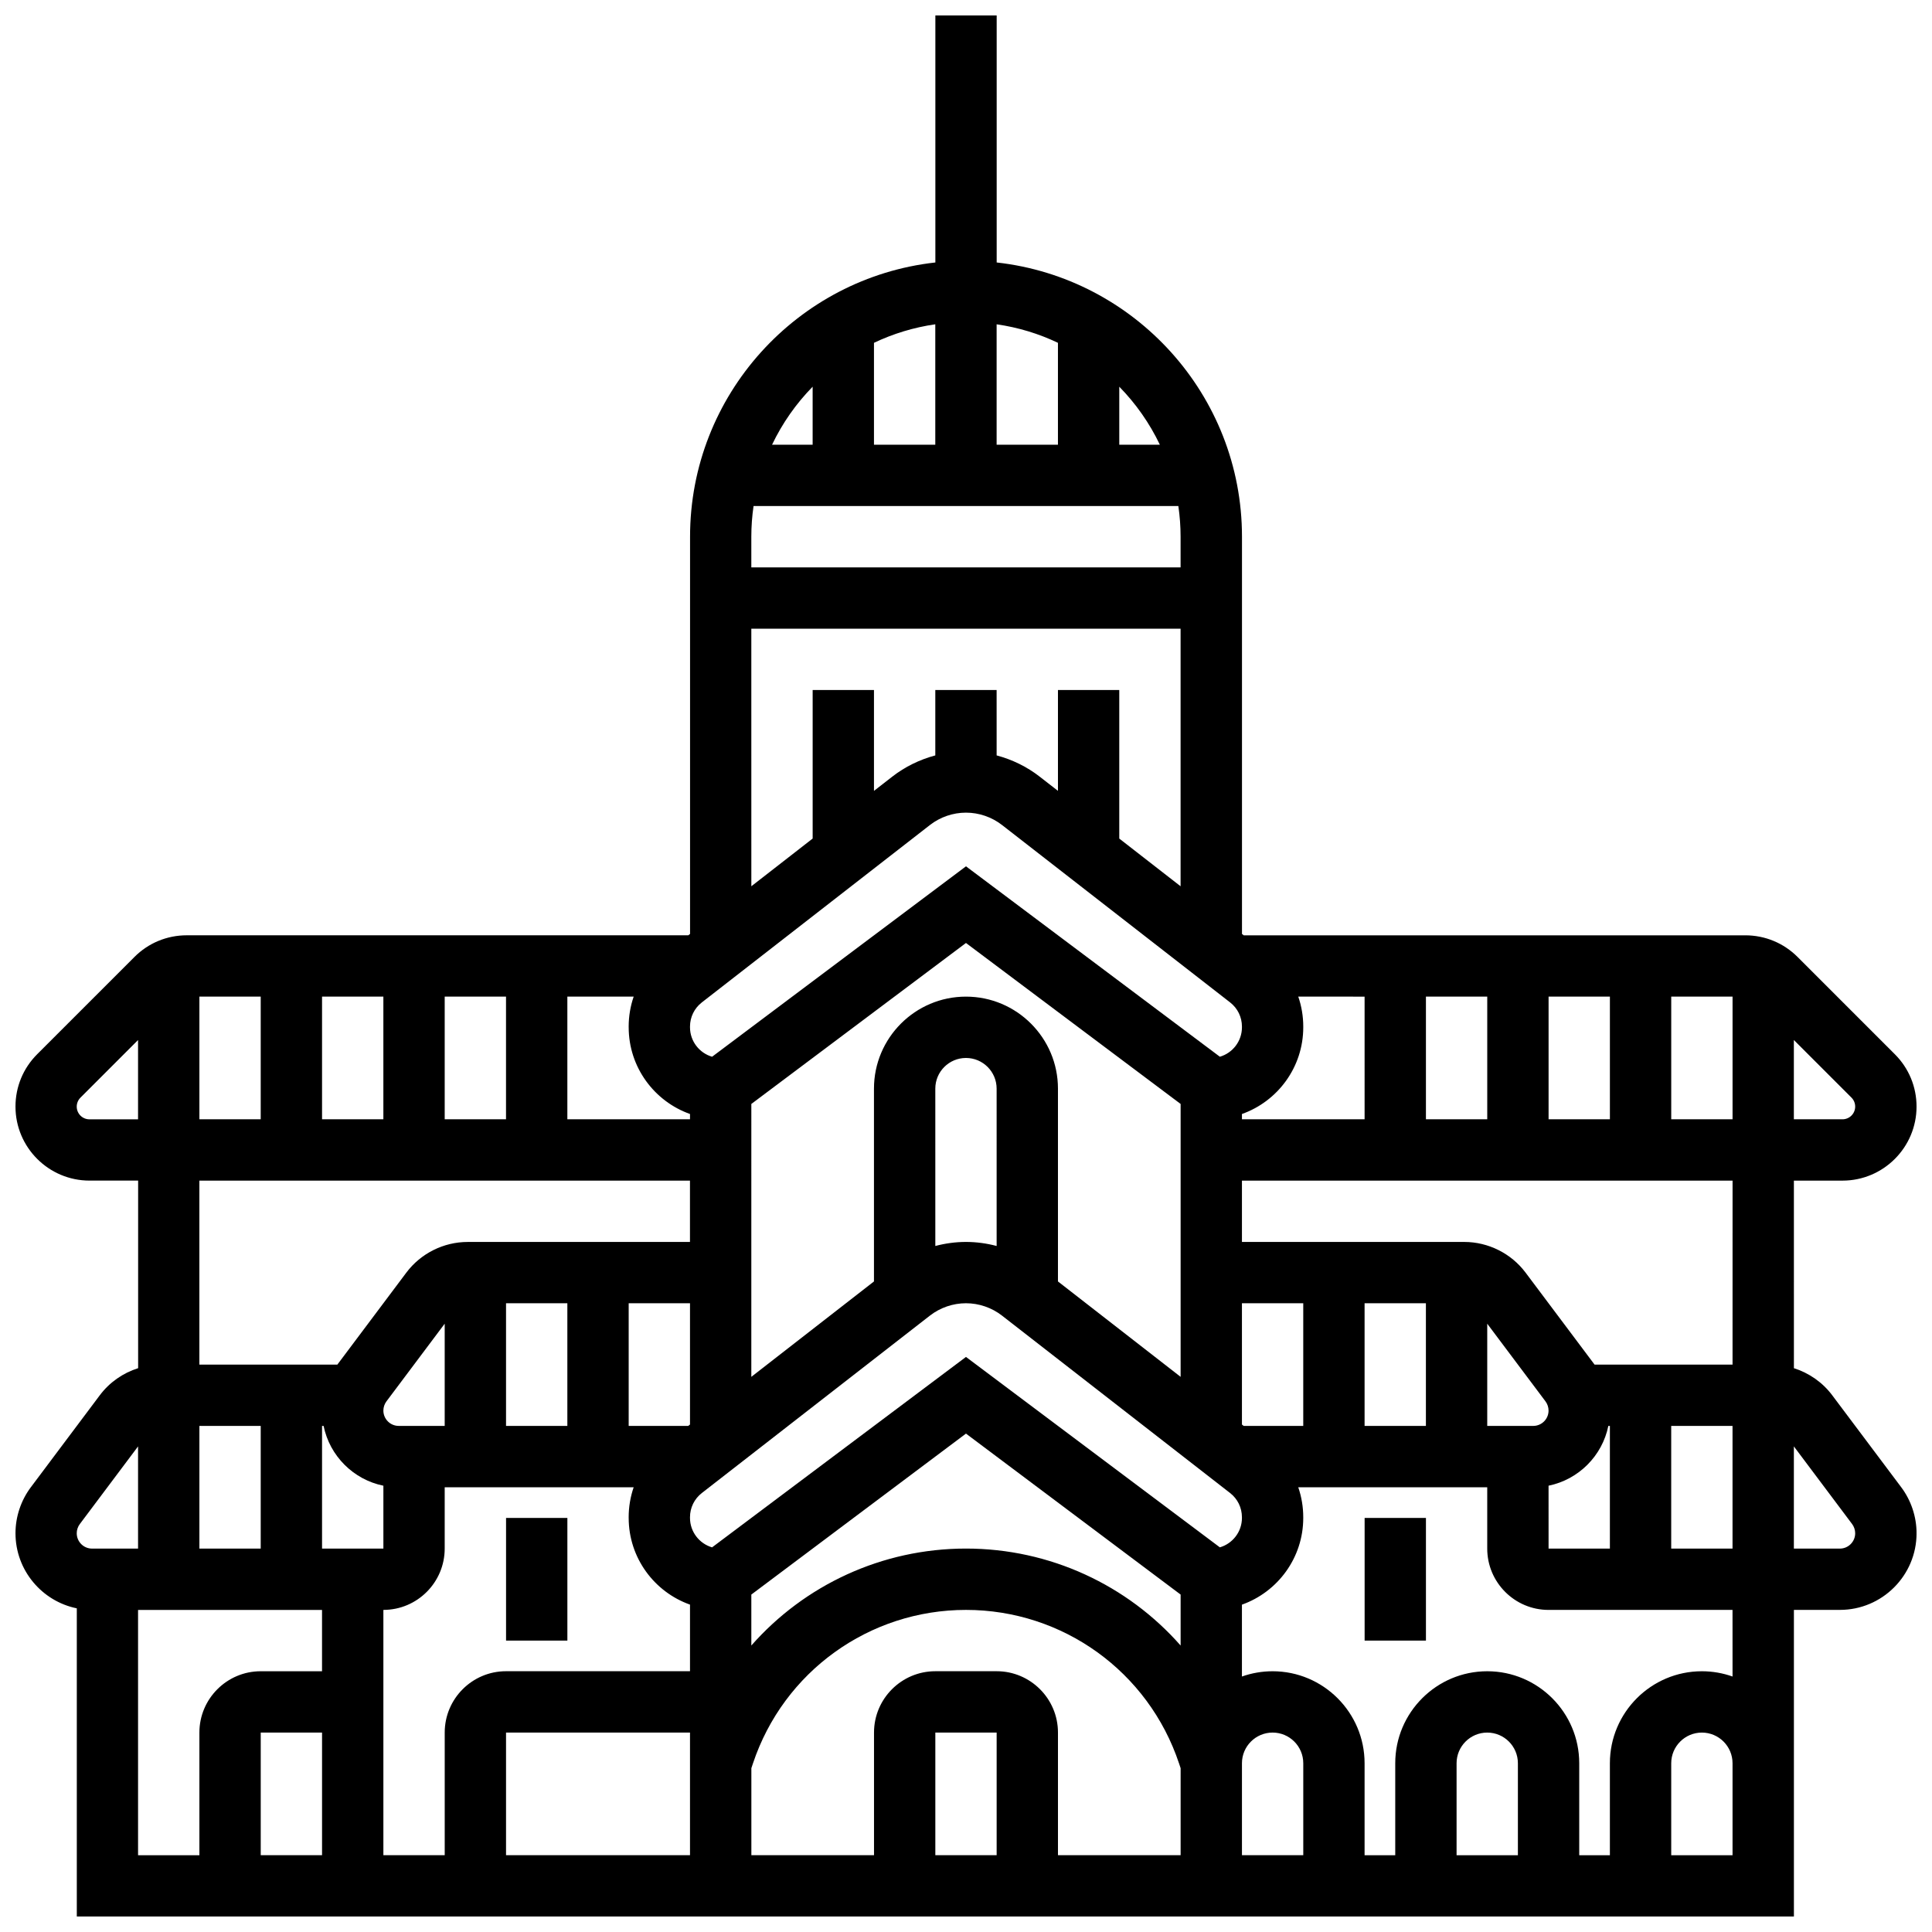 <?xml version="1.0" encoding="UTF-8"?>
<!-- Uploaded to: SVG Repo, www.svgrepo.com, Generator: SVG Repo Mixer Tools -->
<svg width="800px" height="800px" version="1.1" viewBox="144 144 512 512" xmlns="http://www.w3.org/2000/svg">
 <defs>
  <clipPath id="a">
   <path d="m148.09 148.09h503.81v503.81h-503.81z"/>
  </clipPath>
 </defs>
 <g clip-path="url(#a)">
  <path d="m629.56 513.76c-2.562-3.422-6.152-5.906-10.156-7.176l-0.004-49.707h12.887c10.816 0 19.617-8.801 19.617-19.617 0-5.238-2.039-10.164-5.746-13.871l-25.773-25.773c-3.703-3.707-8.629-5.746-13.871-5.746h-132.91l-0.465-0.359v-105.28c0-37.578-28.492-68.613-65.008-72.672v-65.469h-16.25v65.469c-36.516 4.059-65.008 35.094-65.008 72.672v105.27l-0.469 0.363h-132.91c-5.242 0-10.168 2.039-13.871 5.746l-25.773 25.773c-3.707 3.707-5.746 8.633-5.746 13.871 0 10.816 8.801 19.617 19.617 19.617h12.887v49.707c-4.008 1.27-7.594 3.754-10.156 7.176l-18.281 24.379c-2.621 3.492-4.066 7.82-4.066 12.188 0 9.809 6.992 18.02 16.25 19.906v81.668h455.05v-81.258h12.188c11.203 0 20.316-9.113 20.316-20.316 0-4.367-1.445-8.699-4.062-12.188zm-140.18 121.89h-16.25v-24.375c0-4.481 3.644-8.125 8.125-8.125 4.481 0 8.125 3.644 8.125 8.125zm-81.258 0h-16.25v-32.504h16.25zm0-48.758h-16.25c-8.961 0-16.25 7.293-16.25 16.25v32.504h-32.504v-23.059l0.418-1.25c8.109-24.34 30.801-40.695 56.461-40.695s48.352 16.355 56.465 40.699l0.418 1.25-0.004 6.805v16.25h-32.504v-32.504c0-8.957-7.289-16.25-16.25-16.25zm-211.28-65.008h16.25v32.504h-16.25zm48.758 15.844v16.66h-16.254v-32.504h0.41c1.621 7.949 7.894 14.223 15.844 15.844zm-48.758-129.61h16.25v32.504h-16.25zm32.504 0h16.25v32.504h-16.25zm32.504 0h16.25v32.504h-16.25zm32.504 0h17.574c-0.863 2.519-1.324 5.195-1.324 7.949l0.004 0.176c0 10.594 6.793 19.625 16.25 22.98v1.398h-32.504zm96.09-45.48c2.715-2.113 6.109-3.277 9.551-3.277s6.836 1.164 9.551 3.277l60.445 47.012c1.992 1.551 3.137 3.887 3.137 6.414v0.18c0 3.691-2.473 6.816-5.852 7.801l-67.281-50.461-67.285 50.465c-3.375-0.988-5.852-4.113-5.852-7.805v-0.18c0-2.523 1.145-4.863 3.137-6.414zm212.7 77.984h-16.25v-32.504h16.25zm-32.504 0h-16.25v-32.504h16.25zm-32.504 0h-16.25v-32.504h16.25zm-32.504 0h-32.504v-1.398c9.457-3.356 16.25-12.387 16.25-22.98v-0.18c0-2.754-0.457-5.43-1.324-7.949l17.578 0.004zm-81.262 42.977v-51.102c0-13.441-10.938-24.379-24.379-24.379s-24.379 10.934-24.379 24.379v51.102l-32.504 25.281 0.004-72.32 56.883-42.66 56.883 42.66v72.32zm-16.25-9.398c-2.644-0.699-5.375-1.074-8.125-1.074s-5.484 0.375-8.125 1.074l-0.004-41.703c0-4.481 3.644-8.125 8.125-8.125 4.481 0 8.125 3.644 8.125 8.125zm-81.262 47.316-0.465 0.363h-15.785v-32.504h16.25zm-32.504 0.363h-16.25v-32.504h16.25zm-32.504 0h-12.188c-2.242 0-4.062-1.82-4.062-4.062 0-0.875 0.289-1.738 0.812-2.438l15.438-20.586zm-32.504 113.77h-16.25v-32.504h16.25zm16.254-65.008c8.961 0 16.25-7.293 16.25-16.25v-16.25h50.078c-0.863 2.519-1.324 5.195-1.324 7.949l0.004 0.172c0 10.594 6.793 19.625 16.25 22.98v17.648h-48.754c-8.961 0-16.25 7.293-16.25 16.25v32.504l-16.254 0.004zm32.504 32.504h48.754v32.504h-48.754zm121.89-48.758c-22.285 0-42.805 9.695-56.883 25.695v-13.504l56.883-42.66 56.883 42.66v13.508c-14.078-16-34.598-25.699-56.883-25.699zm67.281-0.324-67.281-50.461-67.285 50.465c-3.375-0.988-5.852-4.113-5.852-7.805v-0.18c0-2.523 1.145-4.863 3.137-6.414l60.445-47.016c2.715-2.113 6.109-3.277 9.551-3.277s6.836 1.164 9.551 3.277l60.445 47.012c1.992 1.551 3.137 3.887 3.137 6.414l0.004 0.184c0 3.691-2.477 6.816-5.852 7.801zm6.316-32.18-0.465-0.363v-32.141h16.25v32.504zm32.039-32.504h16.25v32.504h-16.25zm44.691 32.504h-12.188v-27.086l15.441 20.586c0.52 0.699 0.809 1.566 0.809 2.438 0 2.242-1.82 4.062-4.062 4.062zm4.062 15.844c7.949-1.621 14.223-7.894 15.844-15.844h0.41v32.504h-16.25zm32.504-15.844h16.25v32.504h-16.25zm16.254-16.25h-36.566l-18.285-24.379c-3.816-5.09-9.891-8.125-16.25-8.125h-58.914v-16.25h130.02zm31.516-70.754c0.637 0.637 0.984 1.48 0.984 2.383 0 1.855-1.508 3.363-3.363 3.363h-12.887v-21.012zm-290.96-156.77h112.58c0.383 2.656 0.59 5.367 0.59 8.125v8.125h-113.76v-8.125c0-2.758 0.207-5.469 0.59-8.125zm15.66-16.254h-10.754c2.723-5.715 6.375-10.902 10.754-15.375zm81.262-15.375c4.379 4.473 8.031 9.66 10.754 15.375h-10.754zm-16.254-11.629v27.004h-16.25v-31.91c5.734 0.82 11.199 2.5 16.25 4.906zm-32.504 27.004h-16.25v-27.004c5.055-2.406 10.516-4.086 16.25-4.91zm-48.754 48.758h113.76v68.258l-16.25-12.641v-39.367h-16.25v26.723l-4.848-3.769c-3.383-2.633-7.285-4.531-11.402-5.625l-0.004-17.328h-16.25v17.328c-4.117 1.094-8.02 2.992-11.402 5.625l-4.852 3.773v-26.727h-16.25v39.363l-16.25 12.641zm-175.41 130.02c-1.855 0-3.363-1.508-3.363-3.363 0-0.898 0.352-1.742 0.984-2.379l15.266-15.27v21.012zm159.15 16.25v16.25h-58.914c-6.363 0-12.438 3.039-16.25 8.125l-18.281 24.375-36.57 0.008v-48.754zm-161.7 91.012 15.438-20.586v27.086h-12.188c-2.242 0-4.062-1.82-4.062-4.062-0.004-0.871 0.285-1.738 0.812-2.438zm15.438 22.754h48.754v16.25h-16.25c-8.961 0-16.25 7.293-16.25 16.25v32.504l-16.254 0.004zm365.67 65.008h-16.25v-24.379c0-4.481 3.644-8.125 8.125-8.125s8.125 3.644 8.125 8.125zm56.883 0h-16.25v-24.379c0-4.481 3.644-8.125 8.125-8.125 4.481 0 8.125 3.644 8.125 8.125zm0-47.359c-2.543-0.902-5.277-1.398-8.125-1.398-13.441 0-24.379 10.934-24.379 24.379v24.379h-8.125v-24.379c0-13.441-10.938-24.379-24.379-24.379s-24.379 10.934-24.379 24.379v24.379h-8.125v-24.379c0-13.441-10.938-24.379-24.379-24.379-2.848 0-5.582 0.496-8.125 1.398v-19.047c9.457-3.356 16.25-12.387 16.25-22.98v-0.18c0-2.754-0.457-5.43-1.324-7.949l50.082 0.004v16.25c0 8.961 7.293 16.25 16.25 16.25h48.754zm28.441-33.902h-12.188v-27.086l15.441 20.586c0.52 0.699 0.809 1.566 0.809 2.438 0 2.242-1.824 4.062-4.062 4.062z"/>
 </g>
 <path d="m278.11 546.27h16.25v32.504h-16.25z"/>
 <path d="m505.64 546.27h16.25v32.504h-16.25z"/>
</svg>